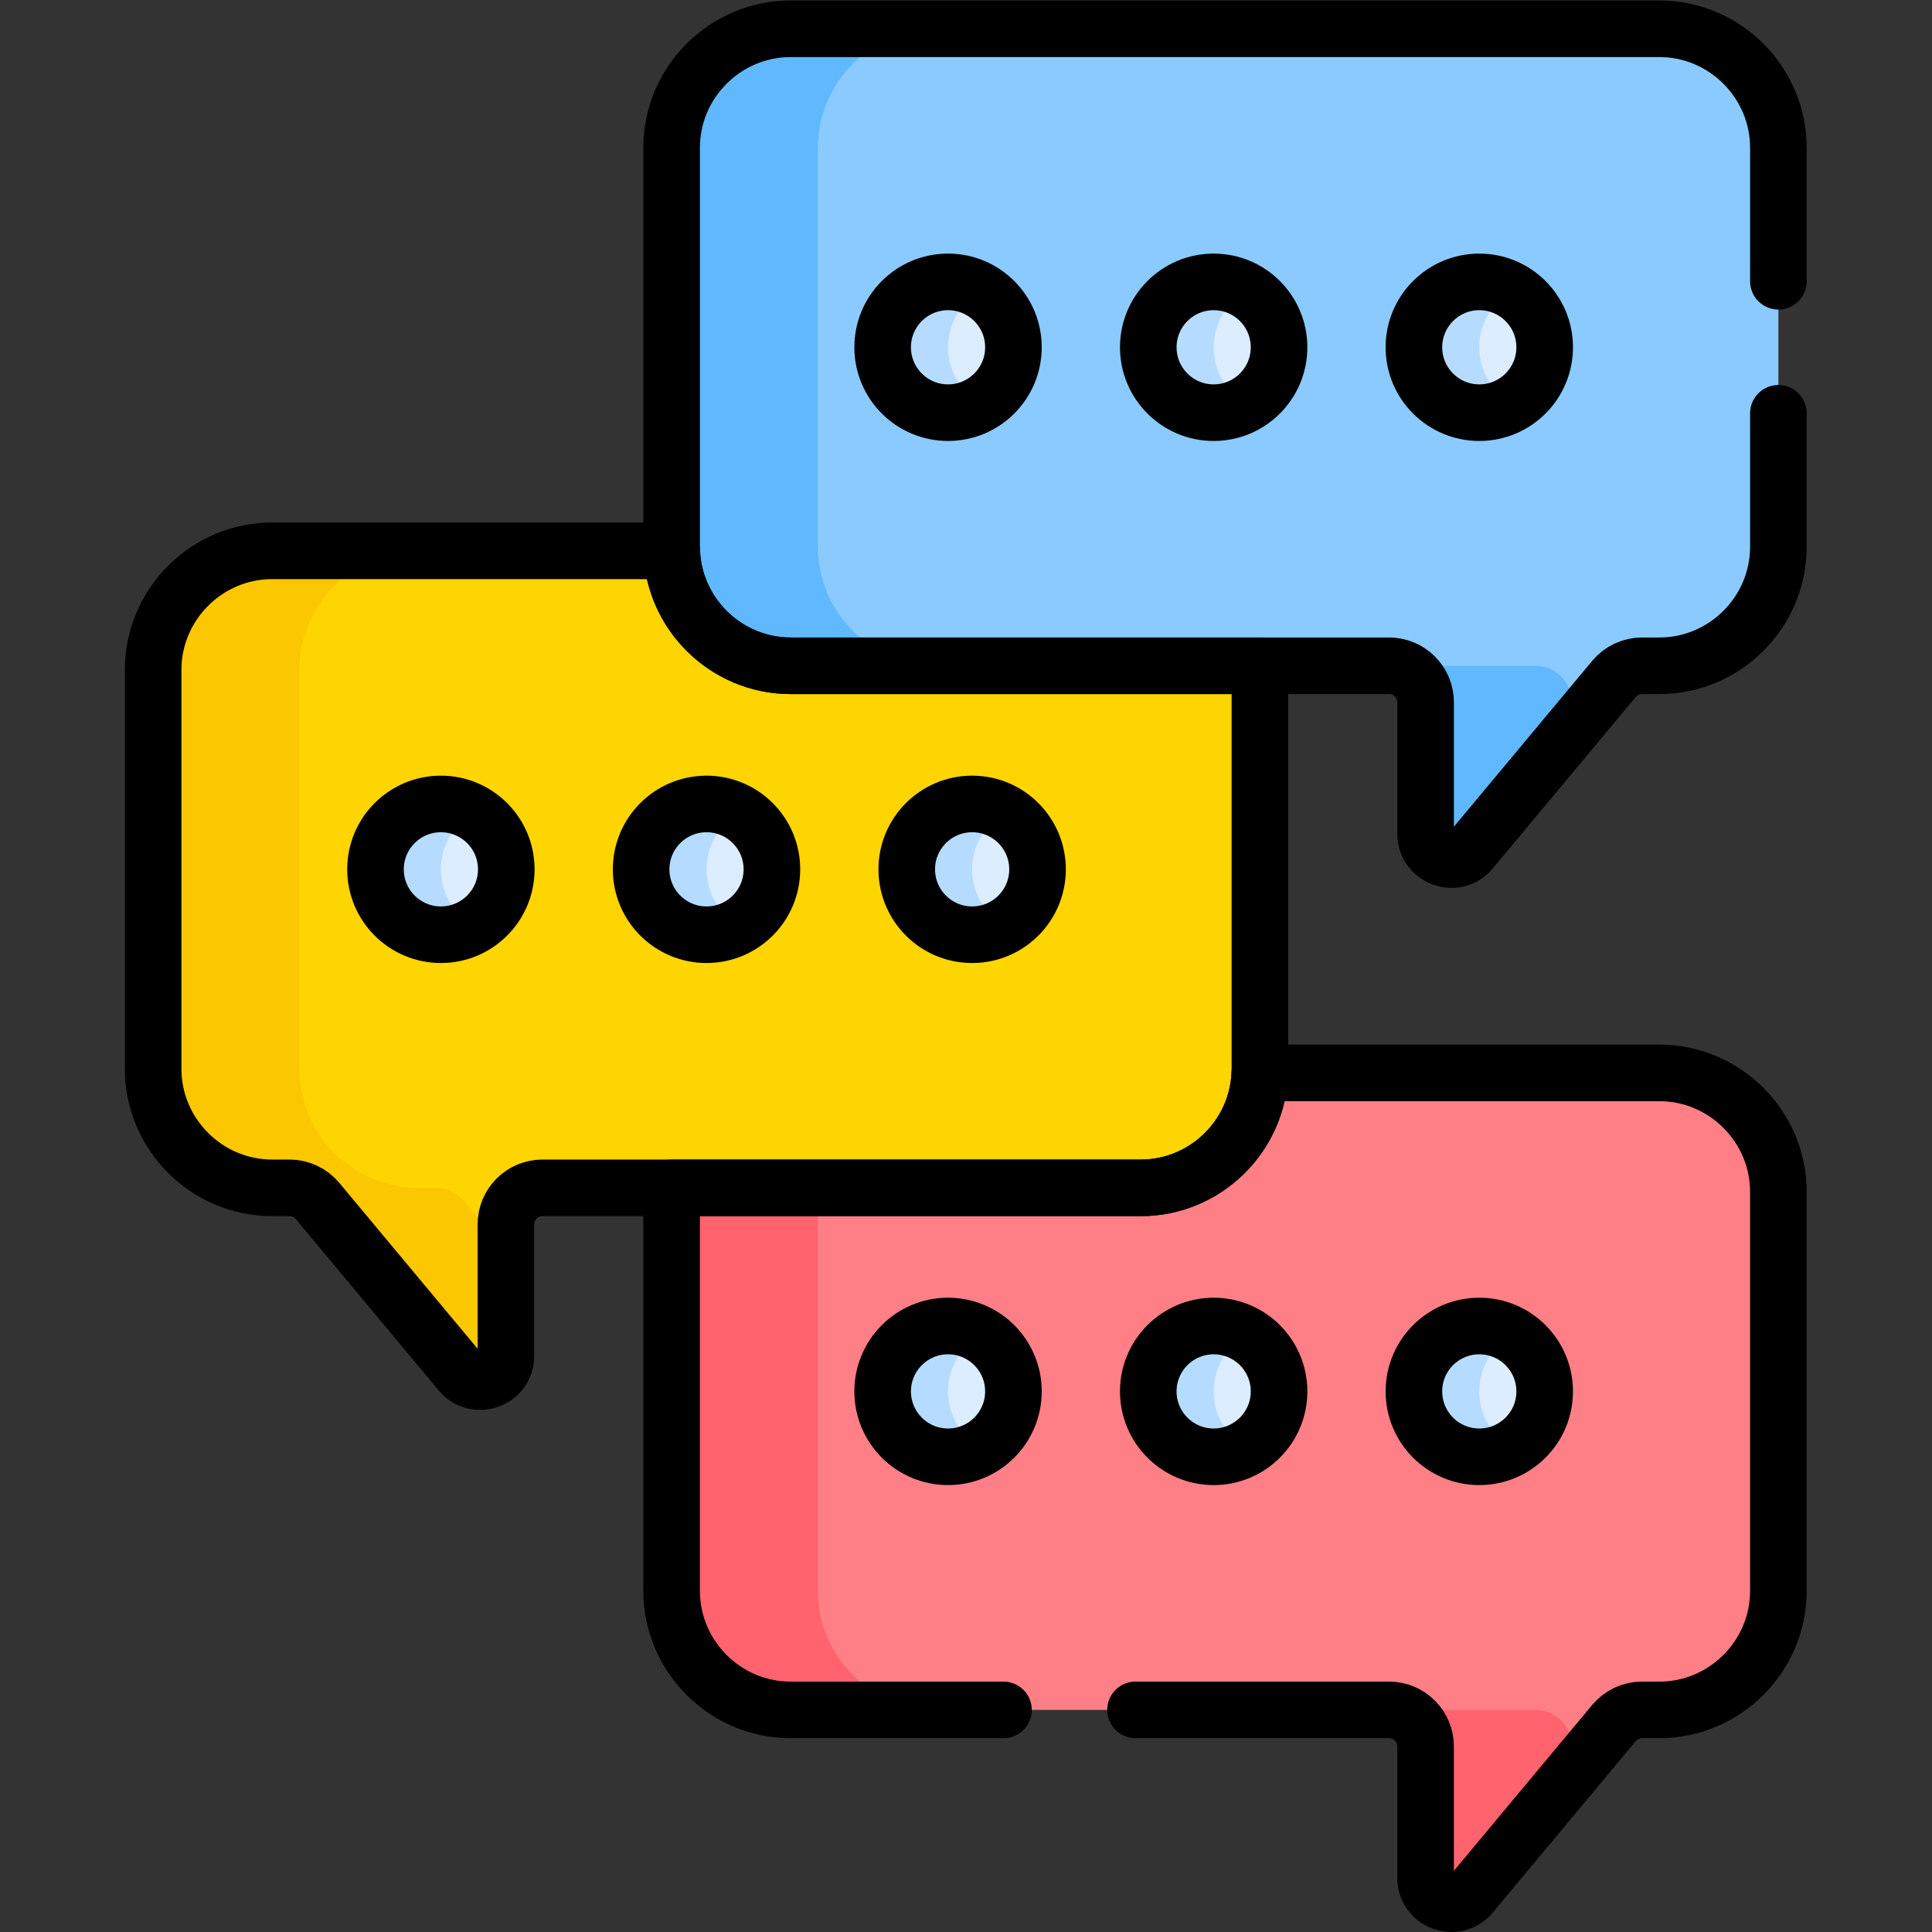 <svg xmlns="http://www.w3.org/2000/svg" xmlns:svg="http://www.w3.org/2000/svg" id="svg2856" xml:space="preserve" width="682.667" height="682.667" viewBox="0 0 682.667 682.667"><rect x="0" y="0" width="682.667" height="682.667" fill="#333333" stroke="none"/><defs id="defs2860"><clipPath clipPathUnits="userSpaceOnUse" id="clipPath2870"><path d="M 0,512 H 512 V 0 H 0 Z" id="path2868"></path></clipPath></defs><g id="g2862" transform="matrix(1.333,0,0,-1.333,0,682.667)"><g id="g2864"><g id="g2866" clip-path="url(#clipPath2870)"><g id="g2872" transform="translate(439.858,227.728)"><path d="m 0,0 h -105.915 l -6.595,-2.632 -22.966,-21.334 h -114.368 l -11.956,-6.503 c -0.012,-0.36 -0.028,-0.719 -0.028,-1.082 v -105.753 c 0,-17.353 14.198,-31.551 31.551,-31.551 h 158.631 c 5.347,0 9.682,-4.335 9.682,-9.682 v -34.86 c 0,-6.375 7.971,-9.262 12.054,-4.366 l 37.878,45.427 c 1.839,2.206 4.563,3.481 7.435,3.481 H 0 c 17.353,0 31.551,14.198 31.551,31.551 V -31.551 C 31.551,-14.198 17.353,0 0,0" style="fill:#ff7f87;fill-opacity:1;fill-rule:nonzero;stroke:none" id="path2874"></path></g><g id="g2876" transform="translate(416.663,49.191)"><path d="M 0,0 C 0,5.347 -4.335,9.682 -9.683,9.682 H -48.45 c 5.346,0 9.681,-4.335 9.681,-9.682 v -34.86 c 0,-6.375 7.971,-9.262 12.054,-4.366 L 0,-7.187 Z" style="fill:#ff636e;fill-opacity:1;fill-rule:nonzero;stroke:none" id="path2878"></path></g><g id="g2880" transform="translate(216.798,90.424)"><path d="m 0,0 v 105.753 c 0,0.363 0.015,0.723 0.027,1.082 l 11.957,6.503 h -38.768 l -11.956,-6.503 c -0.012,-0.359 -0.028,-0.719 -0.028,-1.082 L -38.768,0 c 0,-17.353 14.198,-31.551 31.551,-31.551 H 31.551 C 14.198,-31.551 0,-17.353 0,0" style="fill:#ff636e;fill-opacity:1;fill-rule:nonzero;stroke:none" id="path2882"></path></g><g id="g2884" transform="translate(333.943,335.645)"><path d="m 0,0 -8.095,5.617 h -121.233 l -22.934,22 -3.623,2.852 H -261.8 c -17.353,0 -31.551,-14.198 -31.551,-31.551 v -105.753 c 0,-17.353 14.198,-31.551 31.551,-31.551 h 4.596 c 2.873,0 5.597,-1.276 7.436,-3.482 l 37.878,-45.426 c 4.083,-4.896 12.054,-2.009 12.054,4.366 v 34.86 c 0,5.347 4.335,9.682 9.682,9.682 h 158.631 c 17.353,0 31.55,14.198 31.55,31.551 V -1.082 C 0.027,-0.719 0.013,-0.36 0,0" style="fill:#ffd500;fill-opacity:1;fill-rule:nonzero;stroke:none" id="path2886"></path></g><g id="g2888" transform="translate(122.943,193.777)"><path d="m 0,0 c -1.839,2.206 -4.563,3.482 -7.436,3.482 h -4.596 c -17.353,0 -31.551,14.198 -31.551,31.551 v 105.753 c 0,17.353 14.198,31.551 31.551,31.551 H -50.8 c -17.353,0 -31.551,-14.198 -31.551,-31.551 V 35.033 c 0,-17.353 14.198,-31.551 31.551,-31.551 h 4.596 c 2.873,0 5.597,-1.276 7.436,-3.482 L -0.89,-45.426 c 4.083,-4.897 12.054,-2.01 12.054,4.366 v 27.672 z" style="fill:#fbc700;fill-opacity:1;fill-rule:nonzero;stroke:none" id="path2890"></path></g><g id="g2892" transform="translate(439.858,504.5)"><path d="m 0,0 h -230.277 c -17.353,0 -31.551,-14.198 -31.551,-31.551 v -105.753 c 0,-17.353 14.198,-31.551 31.551,-31.551 h 158.631 c 5.347,0 9.682,-4.335 9.682,-9.682 v -34.86 c 0,-6.375 7.972,-9.263 12.054,-4.366 l 37.878,45.426 c 1.839,2.206 4.563,3.482 7.435,3.482 H 0 c 17.353,0 31.551,14.198 31.551,31.551 V -31.551 C 31.551,-14.198 17.353,0 0,0" style="fill:#8bcaff;fill-opacity:1;fill-rule:nonzero;stroke:none" id="path2894"></path></g><g id="g2896" transform="translate(416.663,325.963)"><path d="M 0,0 C 0,5.347 -4.336,9.682 -9.683,9.682 H -48.45 c 5.346,0 9.681,-4.335 9.681,-9.682 v -34.86 c 0,-6.375 7.972,-9.262 12.054,-4.366 L 0,-7.187 Z" style="fill:#60b9fe;fill-opacity:1;fill-rule:nonzero;stroke:none" id="path2898"></path></g><g id="g2900" transform="translate(216.798,367.196)"><path d="m 0,0 v 105.753 c 0,17.353 14.198,31.551 31.551,31.551 H -7.217 c -17.353,0 -31.551,-14.198 -31.551,-31.551 V 0 c 0,-17.353 14.198,-31.551 31.551,-31.551 H 31.551 C 14.198,-31.551 0,-17.353 0,0" style="fill:#60b9fe;fill-opacity:1;fill-rule:nonzero;stroke:none" id="path2902"></path></g><g id="g2904" transform="translate(400.793,435.068)"><path d="m 0,0 v 0 h -2.195 l -7.5,-9.472 v -10.667 l 5.25,-8.417 L 0,-29.991 c 5.176,2.998 8.666,8.584 8.666,14.995 C 8.666,-8.583 5.176,-2.998 0,0" style="fill:#dbedff;fill-opacity:1;fill-rule:nonzero;stroke:none" id="path2906"></path></g><g id="g2908" transform="translate(392.126,420.072)"><path d="M 0,0 C 0,6.412 3.491,11.998 8.667,14.996 6.115,16.474 3.161,17.333 0,17.333 -9.573,17.333 -17.333,9.573 -17.333,0 c 0,-9.573 7.76,-17.333 17.333,-17.333 3.161,0 6.115,0.86 8.667,2.338 C 3.491,-11.997 0,-6.412 0,0" style="fill:#b5dcff;fill-opacity:1;fill-rule:nonzero;stroke:none" id="path2910"></path></g><g id="g2912" transform="translate(330.381,435.068)"><path d="m 0,0 v 0 h -2.195 l -7.5,-9.472 v -10.667 l 5.25,-8.417 L 0,-29.991 c 5.176,2.998 8.667,8.584 8.667,14.995 C 8.667,-8.583 5.176,-2.998 0,0" style="fill:#dbedff;fill-opacity:1;fill-rule:nonzero;stroke:none" id="path2914"></path></g><g id="g2916" transform="translate(321.715,420.072)"><path d="M 0,0 C 0,6.412 3.49,11.998 8.666,14.996 6.115,16.474 3.16,17.333 0,17.333 -9.573,17.333 -17.334,9.573 -17.334,0 c 0,-9.573 7.761,-17.333 17.334,-17.333 3.16,0 6.115,0.86 8.666,2.338 C 3.49,-11.997 0,-6.412 0,0" style="fill:#b5dcff;fill-opacity:1;fill-rule:nonzero;stroke:none" id="path2918"></path></g><g id="g2920" transform="translate(259.97,435.068)"><path d="m 0,0 v 0 h -2.195 l -7.5,-9.472 v -10.667 l 5.25,-8.417 L 0,-29.991 c 5.176,2.998 8.667,8.584 8.667,14.995 C 8.667,-8.583 5.176,-2.998 0,0" style="fill:#dbedff;fill-opacity:1;fill-rule:nonzero;stroke:none" id="path2922"></path></g><g id="g2924" transform="translate(251.304,420.072)"><path d="M 0,0 C 0,6.412 3.49,11.998 8.666,14.996 6.114,16.474 3.16,17.333 0,17.333 -9.573,17.333 -17.334,9.573 -17.334,0 c 0,-9.573 7.761,-17.333 17.334,-17.333 3.16,0 6.114,0.86 8.666,2.338 C 3.49,-11.997 0,-6.412 0,0" style="fill:#b5dcff;fill-opacity:1;fill-rule:nonzero;stroke:none" id="path2926"></path></g><g id="g2928" transform="translate(266.359,296.682)"><path d="m 0,0 v 0 h -2.195 l -7.5,-9.473 v -10.666 l 5.25,-8.417 L 0,-29.991 c 5.176,2.998 8.667,8.583 8.667,14.995 C 8.667,-8.583 5.176,-2.999 0,0" style="fill:#dbedff;fill-opacity:1;fill-rule:nonzero;stroke:none" id="path2930"></path></g><g id="g2932" transform="translate(257.693,281.687)"><path d="M 0,0 C 0,6.412 3.49,11.997 8.666,14.996 6.115,16.474 3.16,17.333 0,17.333 -9.573,17.333 -17.333,9.573 -17.333,0 c 0,-9.573 7.76,-17.333 17.333,-17.333 3.16,0 6.115,0.859 8.666,2.337 C 3.49,-11.997 0,-6.412 0,0" style="fill:#b5dcff;fill-opacity:1;fill-rule:nonzero;stroke:none" id="path2934"></path></g><g id="g2936" transform="translate(195.948,296.682)"><path d="m 0,0 v 0 h -2.195 l -7.5,-9.473 v -10.666 l 5.25,-8.417 L 0,-29.991 c 5.176,2.998 8.667,8.583 8.667,14.995 C 8.667,-8.583 5.176,-2.999 0,0" style="fill:#dbedff;fill-opacity:1;fill-rule:nonzero;stroke:none" id="path2938"></path></g><g id="g2940" transform="translate(187.281,281.687)"><path d="M 0,0 C 0,6.412 3.491,11.997 8.667,14.996 6.115,16.474 3.161,17.333 0,17.333 -9.573,17.333 -17.333,9.573 -17.333,0 c 0,-9.573 7.76,-17.333 17.333,-17.333 3.161,0 6.115,0.859 8.667,2.337 C 3.491,-11.997 0,-6.412 0,0" style="fill:#b5dcff;fill-opacity:1;fill-rule:nonzero;stroke:none" id="path2942"></path></g><g id="g2944" transform="translate(125.537,296.682)"><path d="m 0,0 v 0 h -2.195 l -7.5,-9.473 v -10.666 l 5.25,-8.417 L 0,-29.991 c 5.176,2.998 8.667,8.583 8.667,14.995 C 8.667,-8.583 5.176,-2.999 0,0" style="fill:#dbedff;fill-opacity:1;fill-rule:nonzero;stroke:none" id="path2946"></path></g><g id="g2948" transform="translate(116.87,281.687)"><path d="M 0,0 C 0,6.412 3.491,11.997 8.667,14.996 6.115,16.474 3.161,17.333 0,17.333 -9.573,17.333 -17.333,9.573 -17.333,0 c 0,-9.573 7.76,-17.333 17.333,-17.333 3.161,0 6.115,0.859 8.667,2.337 C 3.491,-11.997 0,-6.412 0,0" style="fill:#b5dcff;fill-opacity:1;fill-rule:nonzero;stroke:none" id="path2950"></path></g><g id="g2952" transform="translate(400.793,158.296)"><path d="m 0,0 v 0 h -2.195 l -7.5,-9.472 v -10.667 l 5.25,-8.417 L 0,-29.991 c 5.176,2.998 8.666,8.584 8.666,14.995 C 8.666,-8.583 5.176,-2.998 0,0" style="fill:#dbedff;fill-opacity:1;fill-rule:nonzero;stroke:none" id="path2954"></path></g><g id="g2956" transform="translate(392.126,143.3)"><path d="M 0,0 C 0,6.412 3.491,11.998 8.667,14.996 6.115,16.474 3.161,17.333 0,17.333 -9.573,17.333 -17.333,9.573 -17.333,0 c 0,-9.573 7.76,-17.333 17.333,-17.333 3.161,0 6.115,0.86 8.667,2.338 C 3.491,-11.997 0,-6.412 0,0" style="fill:#b5dcff;fill-opacity:1;fill-rule:nonzero;stroke:none" id="path2958"></path></g><g id="g2960" transform="translate(330.381,158.296)"><path d="m 0,0 v 0 h -2.195 l -7.5,-9.472 v -10.667 l 5.25,-8.417 L 0,-29.991 c 5.176,2.998 8.667,8.584 8.667,14.995 C 8.667,-8.583 5.176,-2.998 0,0" style="fill:#dbedff;fill-opacity:1;fill-rule:nonzero;stroke:none" id="path2962"></path></g><g id="g2964" transform="translate(321.715,143.3)"><path d="M 0,0 C 0,6.412 3.49,11.998 8.666,14.996 6.115,16.474 3.16,17.333 0,17.333 -9.573,17.333 -17.334,9.573 -17.334,0 c 0,-9.573 7.761,-17.333 17.334,-17.333 3.16,0 6.115,0.86 8.666,2.338 C 3.49,-11.997 0,-6.412 0,0" style="fill:#b5dcff;fill-opacity:1;fill-rule:nonzero;stroke:none" id="path2966"></path></g><g id="g2968" transform="translate(259.97,158.296)"><path d="m 0,0 v 0 h -2.195 l -7.5,-9.472 v -10.667 l 5.25,-8.417 L 0,-29.991 c 5.176,2.998 8.667,8.584 8.667,14.995 C 8.667,-8.583 5.176,-2.998 0,0" style="fill:#dbedff;fill-opacity:1;fill-rule:nonzero;stroke:none" id="path2970"></path></g><g id="g2972" transform="translate(251.304,143.3)"><path d="M 0,0 C 0,6.412 3.49,11.998 8.666,14.996 6.114,16.474 3.16,17.333 0,17.333 -9.573,17.333 -17.334,9.573 -17.334,0 c 0,-9.573 7.761,-17.333 17.334,-17.333 3.16,0 6.114,0.86 8.666,2.338 C 3.49,-11.997 0,-6.412 0,0" style="fill:#b5dcff;fill-opacity:1;fill-rule:nonzero;stroke:none" id="path2974"></path></g><g id="g2976" transform="translate(209.581,335.645)"><path d="m 0,0 c -16.99,0 -30.947,13.613 -31.523,30.469 h -105.915 c -17.353,0 -31.551,-14.198 -31.551,-31.551 v -105.753 c 0,-17.353 14.198,-31.551 31.551,-31.551 h 4.596 c 2.873,0 5.597,-1.276 7.436,-3.482 l 37.878,-45.426 c 4.083,-4.896 12.053,-2.009 12.053,4.366 v 34.86 c 0,5.347 4.335,9.682 9.683,9.682 h 158.63 c 17.354,0 31.551,14.198 31.551,31.551 V -1.082 c 0,0.363 -0.015,0.722 -0.027,1.082 z" style="fill:none;stroke:#000000;stroke-width:15;stroke-linecap:round;stroke-linejoin:round;stroke-miterlimit:10;stroke-dasharray:none;stroke-opacity:1" id="path2978"></path></g><g id="g2980" transform="translate(268.637,420.072)"><path d="m 0,0 c 0,-9.573 -7.761,-17.333 -17.333,-17.333 -9.573,0 -17.333,7.76 -17.333,17.333 0,9.573 7.76,17.333 17.333,17.333 C -7.761,17.333 0,9.573 0,0 Z" style="fill:none;stroke:#000000;stroke-width:15;stroke-linecap:round;stroke-linejoin:round;stroke-miterlimit:10;stroke-dasharray:none;stroke-opacity:1" id="path2982"></path></g><g id="g2984" transform="translate(339.048,420.072)"><path d="m 0,0 c 0,-9.573 -7.761,-17.333 -17.333,-17.333 -9.573,0 -17.334,7.76 -17.334,17.333 0,9.573 7.761,17.333 17.334,17.333 C -7.761,17.333 0,9.573 0,0 Z" style="fill:none;stroke:#000000;stroke-width:15;stroke-linecap:round;stroke-linejoin:round;stroke-miterlimit:10;stroke-dasharray:none;stroke-opacity:1" id="path2986"></path></g><g id="g2988" transform="translate(409.459,420.072)"><path d="m 0,0 c 0,-9.573 -7.76,-17.333 -17.333,-17.333 -9.573,0 -17.333,7.76 -17.333,17.333 0,9.573 7.76,17.333 17.333,17.333 C -7.76,17.333 0,9.573 0,0 Z" style="fill:none;stroke:#000000;stroke-width:15;stroke-linecap:round;stroke-linejoin:round;stroke-miterlimit:10;stroke-dasharray:none;stroke-opacity:1" id="path2990"></path></g><g id="g2992" transform="translate(268.637,143.3)"><path d="m 0,0 c 0,-9.573 -7.761,-17.333 -17.333,-17.333 -9.573,0 -17.333,7.76 -17.333,17.333 0,9.573 7.76,17.333 17.333,17.333 C -7.761,17.333 0,9.573 0,0 Z" style="fill:none;stroke:#000000;stroke-width:15;stroke-linecap:round;stroke-linejoin:round;stroke-miterlimit:10;stroke-dasharray:none;stroke-opacity:1" id="path2994"></path></g><g id="g2996" transform="translate(339.048,143.3)"><path d="m 0,0 c 0,-9.573 -7.761,-17.333 -17.333,-17.333 -9.573,0 -17.334,7.76 -17.334,17.333 0,9.573 7.761,17.333 17.334,17.333 C -7.761,17.333 0,9.573 0,0 Z" style="fill:none;stroke:#000000;stroke-width:15;stroke-linecap:round;stroke-linejoin:round;stroke-miterlimit:10;stroke-dasharray:none;stroke-opacity:1" id="path2998"></path></g><g id="g3000" transform="translate(409.459,143.3)"><path d="m 0,0 c 0,-9.573 -7.76,-17.333 -17.333,-17.333 -9.573,0 -17.333,7.76 -17.333,17.333 0,9.573 7.76,17.333 17.333,17.333 C -7.76,17.333 0,9.573 0,0 Z" style="fill:none;stroke:#000000;stroke-width:15;stroke-linecap:round;stroke-linejoin:round;stroke-miterlimit:10;stroke-dasharray:none;stroke-opacity:1" id="path3002"></path></g><g id="g3004" transform="translate(134.203,281.687)"><path d="m 0,0 c 0,-9.573 -7.76,-17.333 -17.333,-17.333 -9.573,0 -17.334,7.76 -17.334,17.333 0,9.573 7.761,17.333 17.334,17.333 C -7.76,17.333 0,9.573 0,0 Z" style="fill:none;stroke:#000000;stroke-width:15;stroke-linecap:round;stroke-linejoin:round;stroke-miterlimit:10;stroke-dasharray:none;stroke-opacity:1" id="path3006"></path></g><g id="g3008" transform="translate(204.615,281.687)"><path d="m 0,0 c 0,-9.573 -7.761,-17.333 -17.333,-17.333 -9.573,0 -17.334,7.76 -17.334,17.333 0,9.573 7.761,17.333 17.334,17.333 C -7.761,17.333 0,9.573 0,0 Z" style="fill:none;stroke:#000000;stroke-width:15;stroke-linecap:round;stroke-linejoin:round;stroke-miterlimit:10;stroke-dasharray:none;stroke-opacity:1" id="path3010"></path></g><g id="g3012" transform="translate(275.026,281.687)"><path d="m 0,0 c 0,-9.573 -7.761,-17.333 -17.333,-17.333 -9.573,0 -17.333,7.76 -17.333,17.333 0,9.573 7.76,17.333 17.333,17.333 C -7.761,17.333 0,9.573 0,0 Z" style="fill:none;stroke:#000000;stroke-width:15;stroke-linecap:round;stroke-linejoin:round;stroke-miterlimit:10;stroke-dasharray:none;stroke-opacity:1" id="path3014"></path></g><g id="g3016" transform="translate(301,58.873)"><path d="m 0,0 h 67.212 c 5.347,0 9.682,-4.335 9.682,-9.682 v -34.86 c 0,-6.375 7.97,-9.262 12.053,-4.366 l 37.878,45.427 C 128.664,-1.275 131.389,0 134.261,0 h 4.596 c 17.353,0 31.551,14.198 31.551,31.551 v 105.753 c 0,17.353 -14.198,31.551 -31.551,31.551 H 32.942 C 32.366,151.999 18.409,138.386 1.419,138.386 h -124.362 c -0.012,-0.36 -0.028,-0.719 -0.028,-1.082 V 31.551 C -122.971,14.198 -108.772,0 -91.42,0 H -35" style="fill:none;stroke:#000000;stroke-width:15;stroke-linecap:round;stroke-linejoin:round;stroke-miterlimit:10;stroke-dasharray:none;stroke-opacity:1" id="path3018"></path></g><g id="g3020" transform="translate(471.409,437.572)"><path d="M 0,0 V 35.377 C 0,52.73 -14.198,66.928 -31.551,66.928 h -230.277 c -17.353,0 -31.551,-14.198 -31.551,-31.551 V -70.376 c 0,-17.353 14.198,-31.551 31.551,-31.551 h 158.632 c 5.346,0 9.681,-4.335 9.681,-9.682 v -34.86 c 0,-6.376 7.971,-9.262 12.054,-4.366 l 37.878,45.426 c 1.839,2.206 4.563,3.482 7.436,3.482 h 4.596 C -14.198,-101.927 0,-87.729 0,-70.376 V -35" style="fill:none;stroke:#000000;stroke-width:15;stroke-linecap:round;stroke-linejoin:round;stroke-miterlimit:10;stroke-dasharray:none;stroke-opacity:1" id="path3022"></path></g></g></g></g></svg>